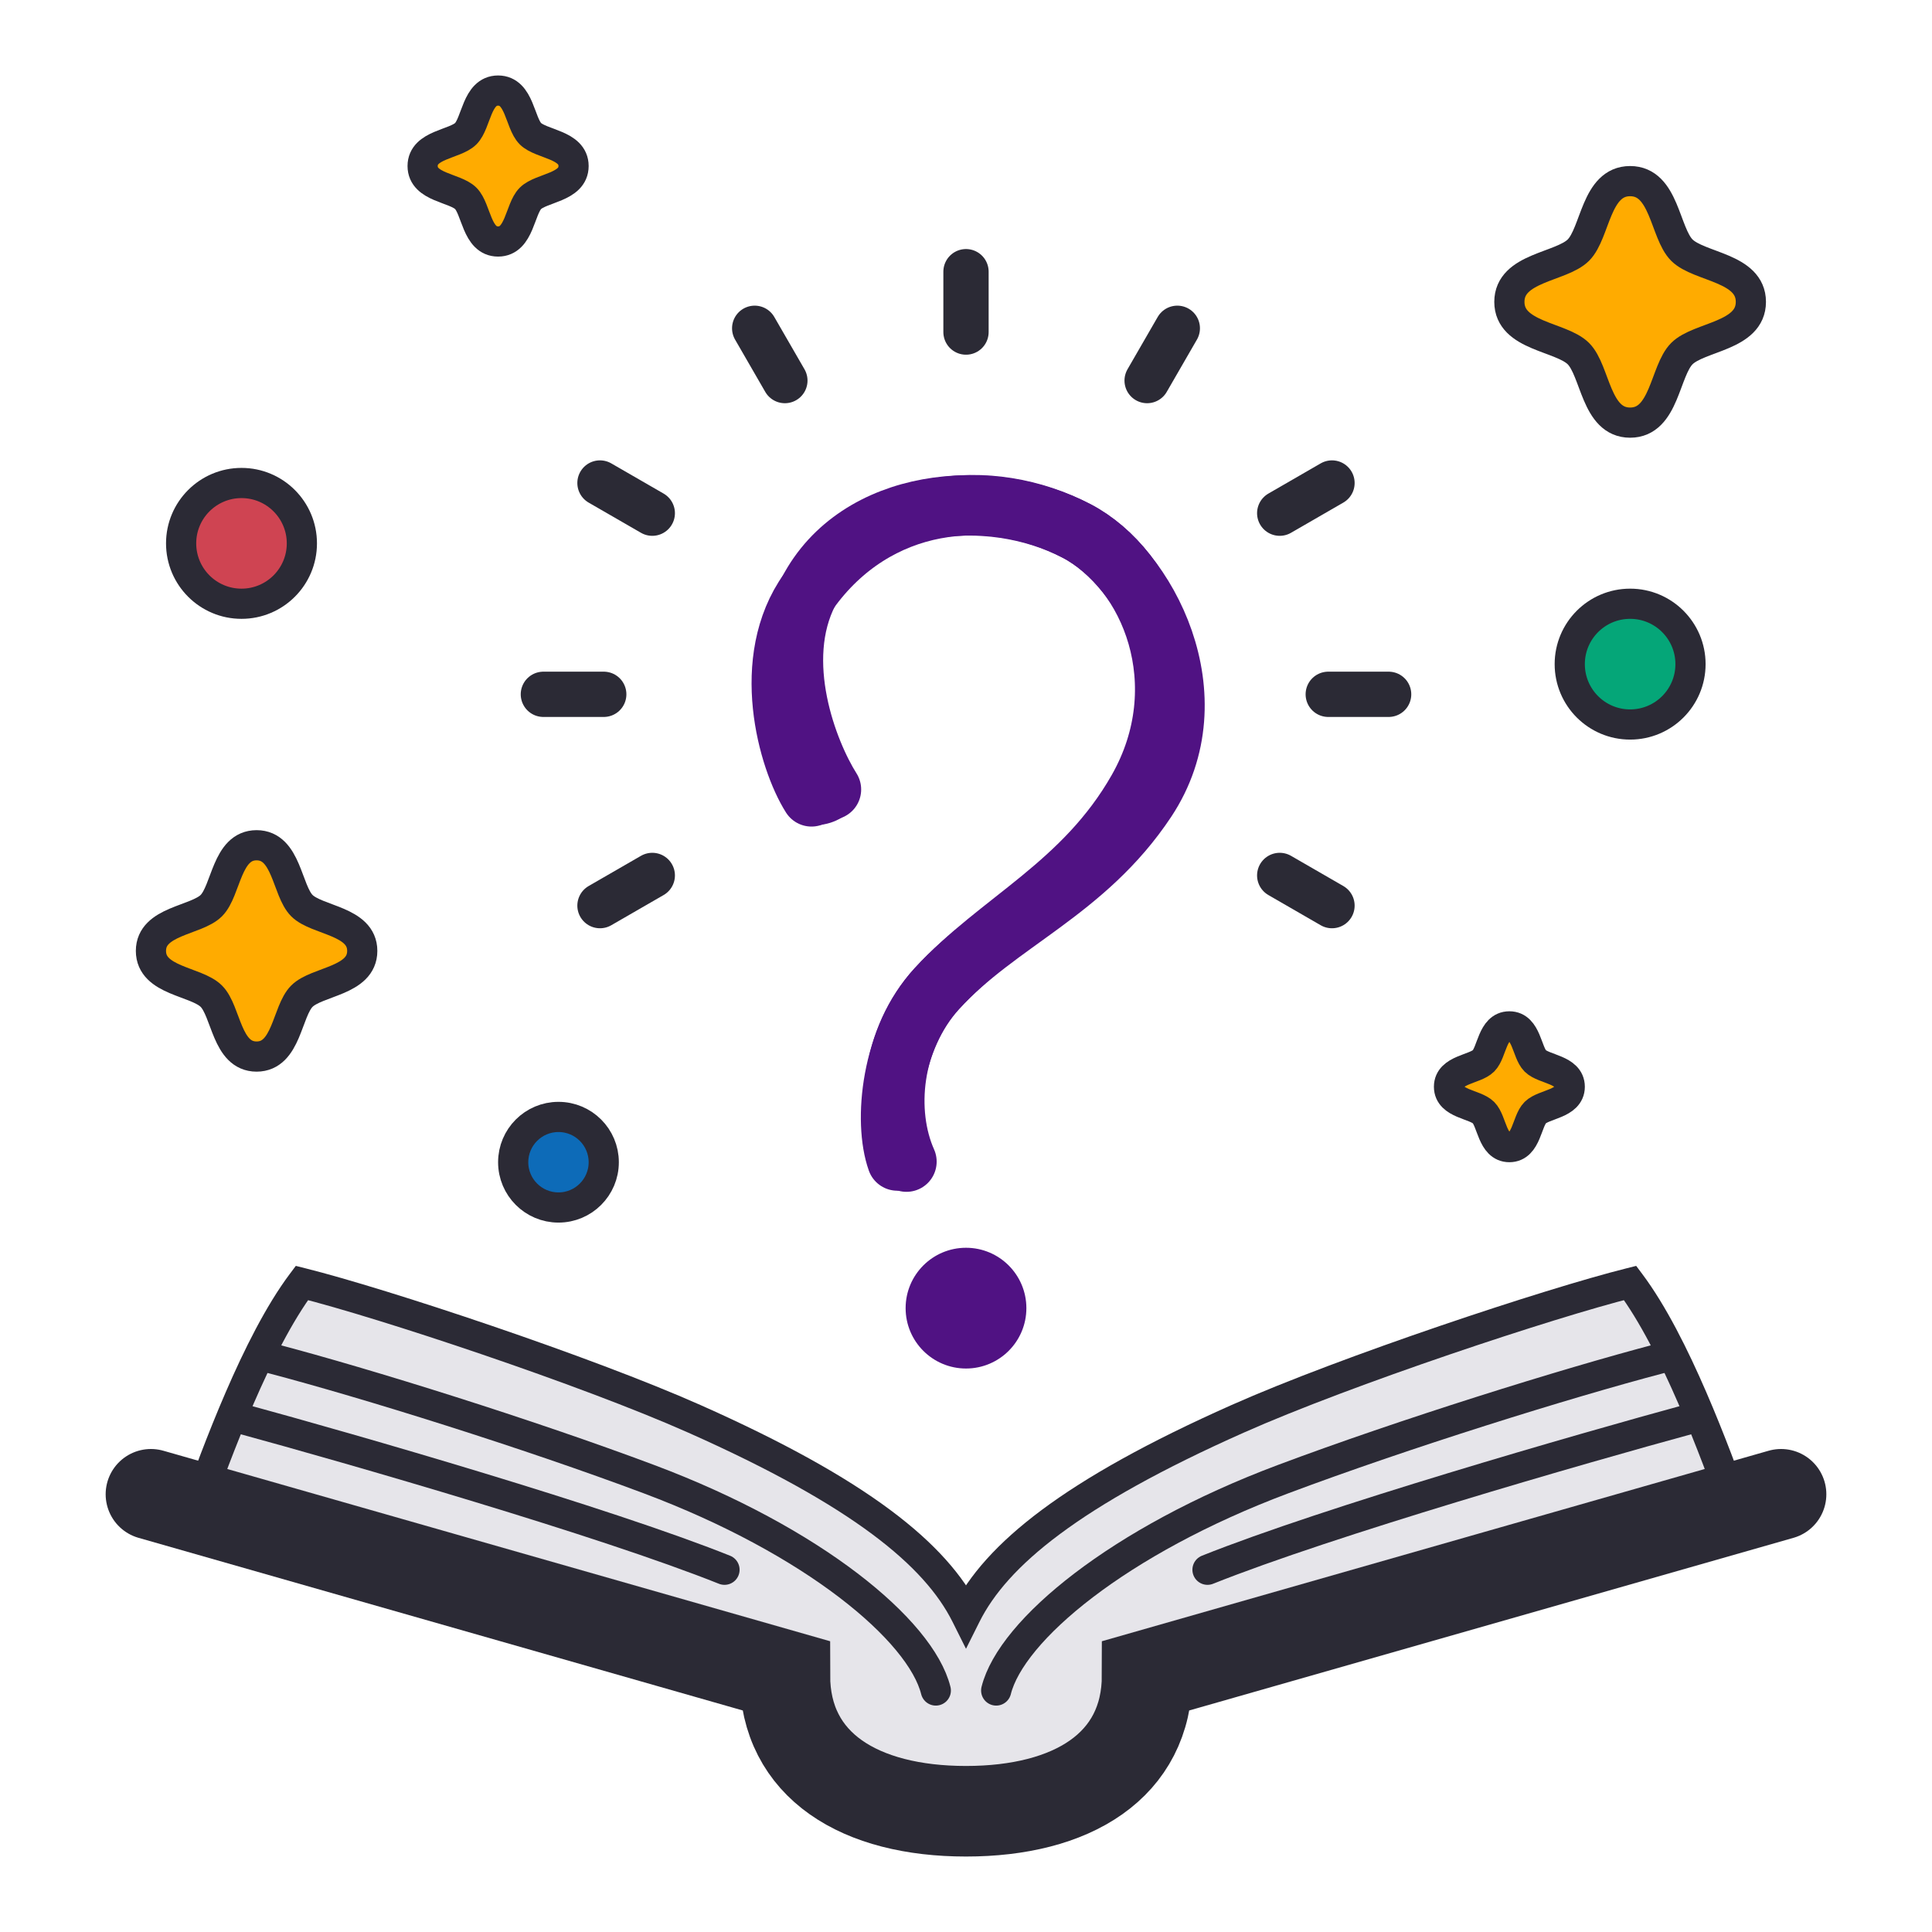 <svg width="64" height="64" viewBox="0 0 64 64" fill="none" xmlns="http://www.w3.org/2000/svg">
<path d="M32 9V11" stroke="#2B2A35" stroke-width="1.5" stroke-linecap="round"/>
<path d="M39 10.875L38 12.607" stroke="#2B2A35" stroke-width="1.5" stroke-linecap="round"/>
<path d="M44.124 16L42.392 17" stroke="#2B2A35" stroke-width="1.5" stroke-linecap="round"/>
<path d="M46 23L44 23" stroke="#2B2A35" stroke-width="1.5" stroke-linecap="round"/>
<path d="M44.124 30L42.392 29" stroke="#2B2A35" stroke-width="1.5" stroke-linecap="round"/>
<path d="M25 10.875L26 12.607" stroke="#2B2A35" stroke-width="1.5" stroke-linecap="round"/>
<path d="M19.875 16L21.608 17" stroke="#2B2A35" stroke-width="1.5" stroke-linecap="round"/>
<path d="M18 23L20 23" stroke="#2B2A35" stroke-width="1.5" stroke-linecap="round"/>
<path d="M19.875 30L21.608 29" stroke="#2B2A35" stroke-width="1.5" stroke-linecap="round"/>
<path fill-rule="evenodd" clip-rule="evenodd" d="M26 55.5L6.5 50C7.167 48.167 8.5 44.5 10 42.5C12.667 43.167 19.4 45.4 23 47C28.5 49.444 31 51.5 32 53.5C33 51.5 35.5 49.444 41 47C44.6 45.4 51.333 43.167 54 42.5C55.5 44.5 56.833 48.167 57.5 50L38 55.5L36 59.5H32H28L26 55.5Z" fill="#E6E5EA"/>
<path d="M6.5 50L6.03 49.829L5.846 50.335L6.364 50.481L6.5 50ZM26 55.5L26.447 55.276L26.348 55.079L26.136 55.019L26 55.5ZM10 42.5L10.121 42.015L9.799 41.934L9.6 42.2L10 42.5ZM23 47L23.203 46.543L23 47ZM32 53.5L31.553 53.724L32 54.618L32.447 53.724L32 53.5ZM41 47L41.203 47.457L41 47ZM54 42.5L54.4 42.2L54.201 41.934L53.879 42.015L54 42.5ZM57.5 50L57.636 50.481L58.154 50.335L57.97 49.829L57.5 50ZM38 55.5L37.864 55.019L37.652 55.079L37.553 55.276L38 55.5ZM36 59.5V60H36.309L36.447 59.724L36 59.5ZM28 59.5L27.553 59.724L27.691 60H28V59.5ZM6.364 50.481L25.864 55.981L26.136 55.019L6.636 49.519L6.364 50.481ZM9.6 42.2C8.813 43.249 8.086 44.71 7.479 46.114C6.868 47.525 6.363 48.913 6.03 49.829L6.97 50.171C7.303 49.254 7.799 47.892 8.396 46.511C8.997 45.123 9.687 43.751 10.4 42.8L9.6 42.2ZM23.203 46.543C19.575 44.931 12.814 42.688 10.121 42.015L9.879 42.985C12.519 43.645 19.225 45.869 22.797 47.457L23.203 46.543ZM32.447 53.276C31.363 51.108 28.716 48.993 23.203 46.543L22.797 47.457C28.284 49.896 30.637 51.892 31.553 53.724L32.447 53.276ZM32.447 53.724C33.363 51.892 35.716 49.896 41.203 47.457L40.797 46.543C35.284 48.993 32.637 51.108 31.553 53.276L32.447 53.724ZM41.203 47.457C44.775 45.869 51.481 43.645 54.121 42.985L53.879 42.015C51.186 42.688 44.425 44.931 40.797 46.543L41.203 47.457ZM53.6 42.8C54.313 43.751 55.003 45.123 55.604 46.511C56.201 47.892 56.697 49.254 57.03 50.171L57.97 49.829C57.637 48.913 57.132 47.525 56.521 46.114C55.914 44.71 55.187 43.249 54.4 42.2L53.6 42.8ZM57.364 49.519L37.864 55.019L38.136 55.981L57.636 50.481L57.364 49.519ZM37.553 55.276L35.553 59.276L36.447 59.724L38.447 55.724L37.553 55.276ZM36 59H32V60H36V59ZM28 60H32V59H28V60ZM25.553 55.724L27.553 59.724L28.447 59.276L26.447 55.276L25.553 55.724Z" fill="#2B2A35"/>
<path d="M5 49.5L26 55.5C26 58.5 28.5 60 32 60C35.5 60 38 58.5 38 55.5L59 49.5" stroke="#2B2A35" stroke-width="3" stroke-linecap="round"/>
<path d="M9 45C12.167 45.833 17.5 47.5 21.5 49C26.934 51.038 30.5 54 31 56" stroke="#2B2A35" stroke-linecap="round"/>
<path d="M8 47C11.667 48 20 50.4 24 52" stroke="#2B2A35" stroke-linecap="round"/>
<path d="M55 45C51.833 45.833 46.5 47.5 42.5 49C37.066 51.038 33.5 54 33 56" stroke="#2B2A35" stroke-linecap="round"/>
<path d="M56 47C52.333 48 44 50.4 40 52" stroke="#2B2A35" stroke-linecap="round"/>
<path d="M7 30C7.5 29.5 7.5 28 8.5 28C9.5 28 9.5 29.5 10 30C10.5 30.5 12 30.5 12 31.5C12 32.5 10.5 32.5 10 33C9.5 33.5 9.5 35 8.5 35C7.5 35 7.5 33.5 7 33C6.5 32.5 5 32.5 5 31.5C5 30.5 6.5 30.5 7 30Z" fill="#FFAB00" stroke="#2B2A35" stroke-linecap="round"/>
<path d="M52.286 8.286C52.857 7.714 52.857 6 54 6C55.143 6 55.143 7.714 55.714 8.286C56.286 8.857 58 8.857 58 10C58 11.143 56.286 11.143 55.714 11.714C55.143 12.286 55.143 14 54 14C52.857 14 52.857 12.286 52.286 11.714C51.714 11.143 50 11.143 50 10C50 8.857 51.714 8.857 52.286 8.286Z" fill="#FFAB00" stroke="#2B2A35" stroke-linecap="round"/>
<path d="M15.429 4.429C15.786 4.071 15.786 3 16.5 3C17.214 3 17.214 4.071 17.571 4.429C17.929 4.786 19 4.786 19 5.5C19 6.214 17.929 6.214 17.571 6.571C17.214 6.929 17.214 8 16.5 8C15.786 8 15.786 6.929 15.429 6.571C15.071 6.214 14 6.214 14 5.5C14 4.786 15.071 4.786 15.429 4.429Z" fill="#FFAB00" stroke="#2B2A35" stroke-linecap="round"/>
<path d="M49.143 35.143C49.429 34.857 49.429 34 50 34C50.571 34 50.571 34.857 50.857 35.143C51.143 35.429 52 35.429 52 36C52 36.571 51.143 36.571 50.857 36.857C50.571 37.143 50.571 38 50 38C49.429 38 49.429 37.143 49.143 36.857C48.857 36.571 48 36.571 48 36C48 35.429 48.857 35.429 49.143 35.143Z" fill="#FFAB00" stroke="#2B2A35" stroke-linecap="round"/>
<circle cx="18.5" cy="38.5" r="1.5" fill="#0D6BB8" stroke="#2B2A35"/>
<circle cx="54" cy="22" r="2" fill="#05A678" stroke="#2B2A35"/>
<circle cx="32" cy="43.334" r="2" fill="#501283"/>
<circle cx="8" cy="18" r="2" fill="#CF4452" stroke="#2B2A35"/>
<path d="M26.882 26.381C26.107 25.156 25.165 21.855 26.788 19.587C29.019 16.468 32.766 16.078 35.664 17.589C37.983 18.797 40.234 23.08 37.966 26.503C35.956 29.535 33.084 30.513 31.037 32.747C29.512 34.41 29.265 37.155 29.724 38.444" stroke="#501283" stroke-width="2" stroke-linecap="round"/>
<path d="M27.527 26.152C26.752 24.927 25.579 21.906 26.788 19.587C28.399 16.495 32.766 16.078 35.664 17.589C38.143 18.881 39.664 22.702 37.7 26.162C35.903 29.326 33.084 30.513 31.037 32.747C29.512 34.41 29.302 36.851 30.028 38.481" stroke="#501283" stroke-width="2" stroke-linecap="round"/>
<ellipse cx="27.323" cy="26.671" rx="1.028" ry="0.612" transform="rotate(-17.605 27.323 26.671)" fill="#501283"/>
</svg>
